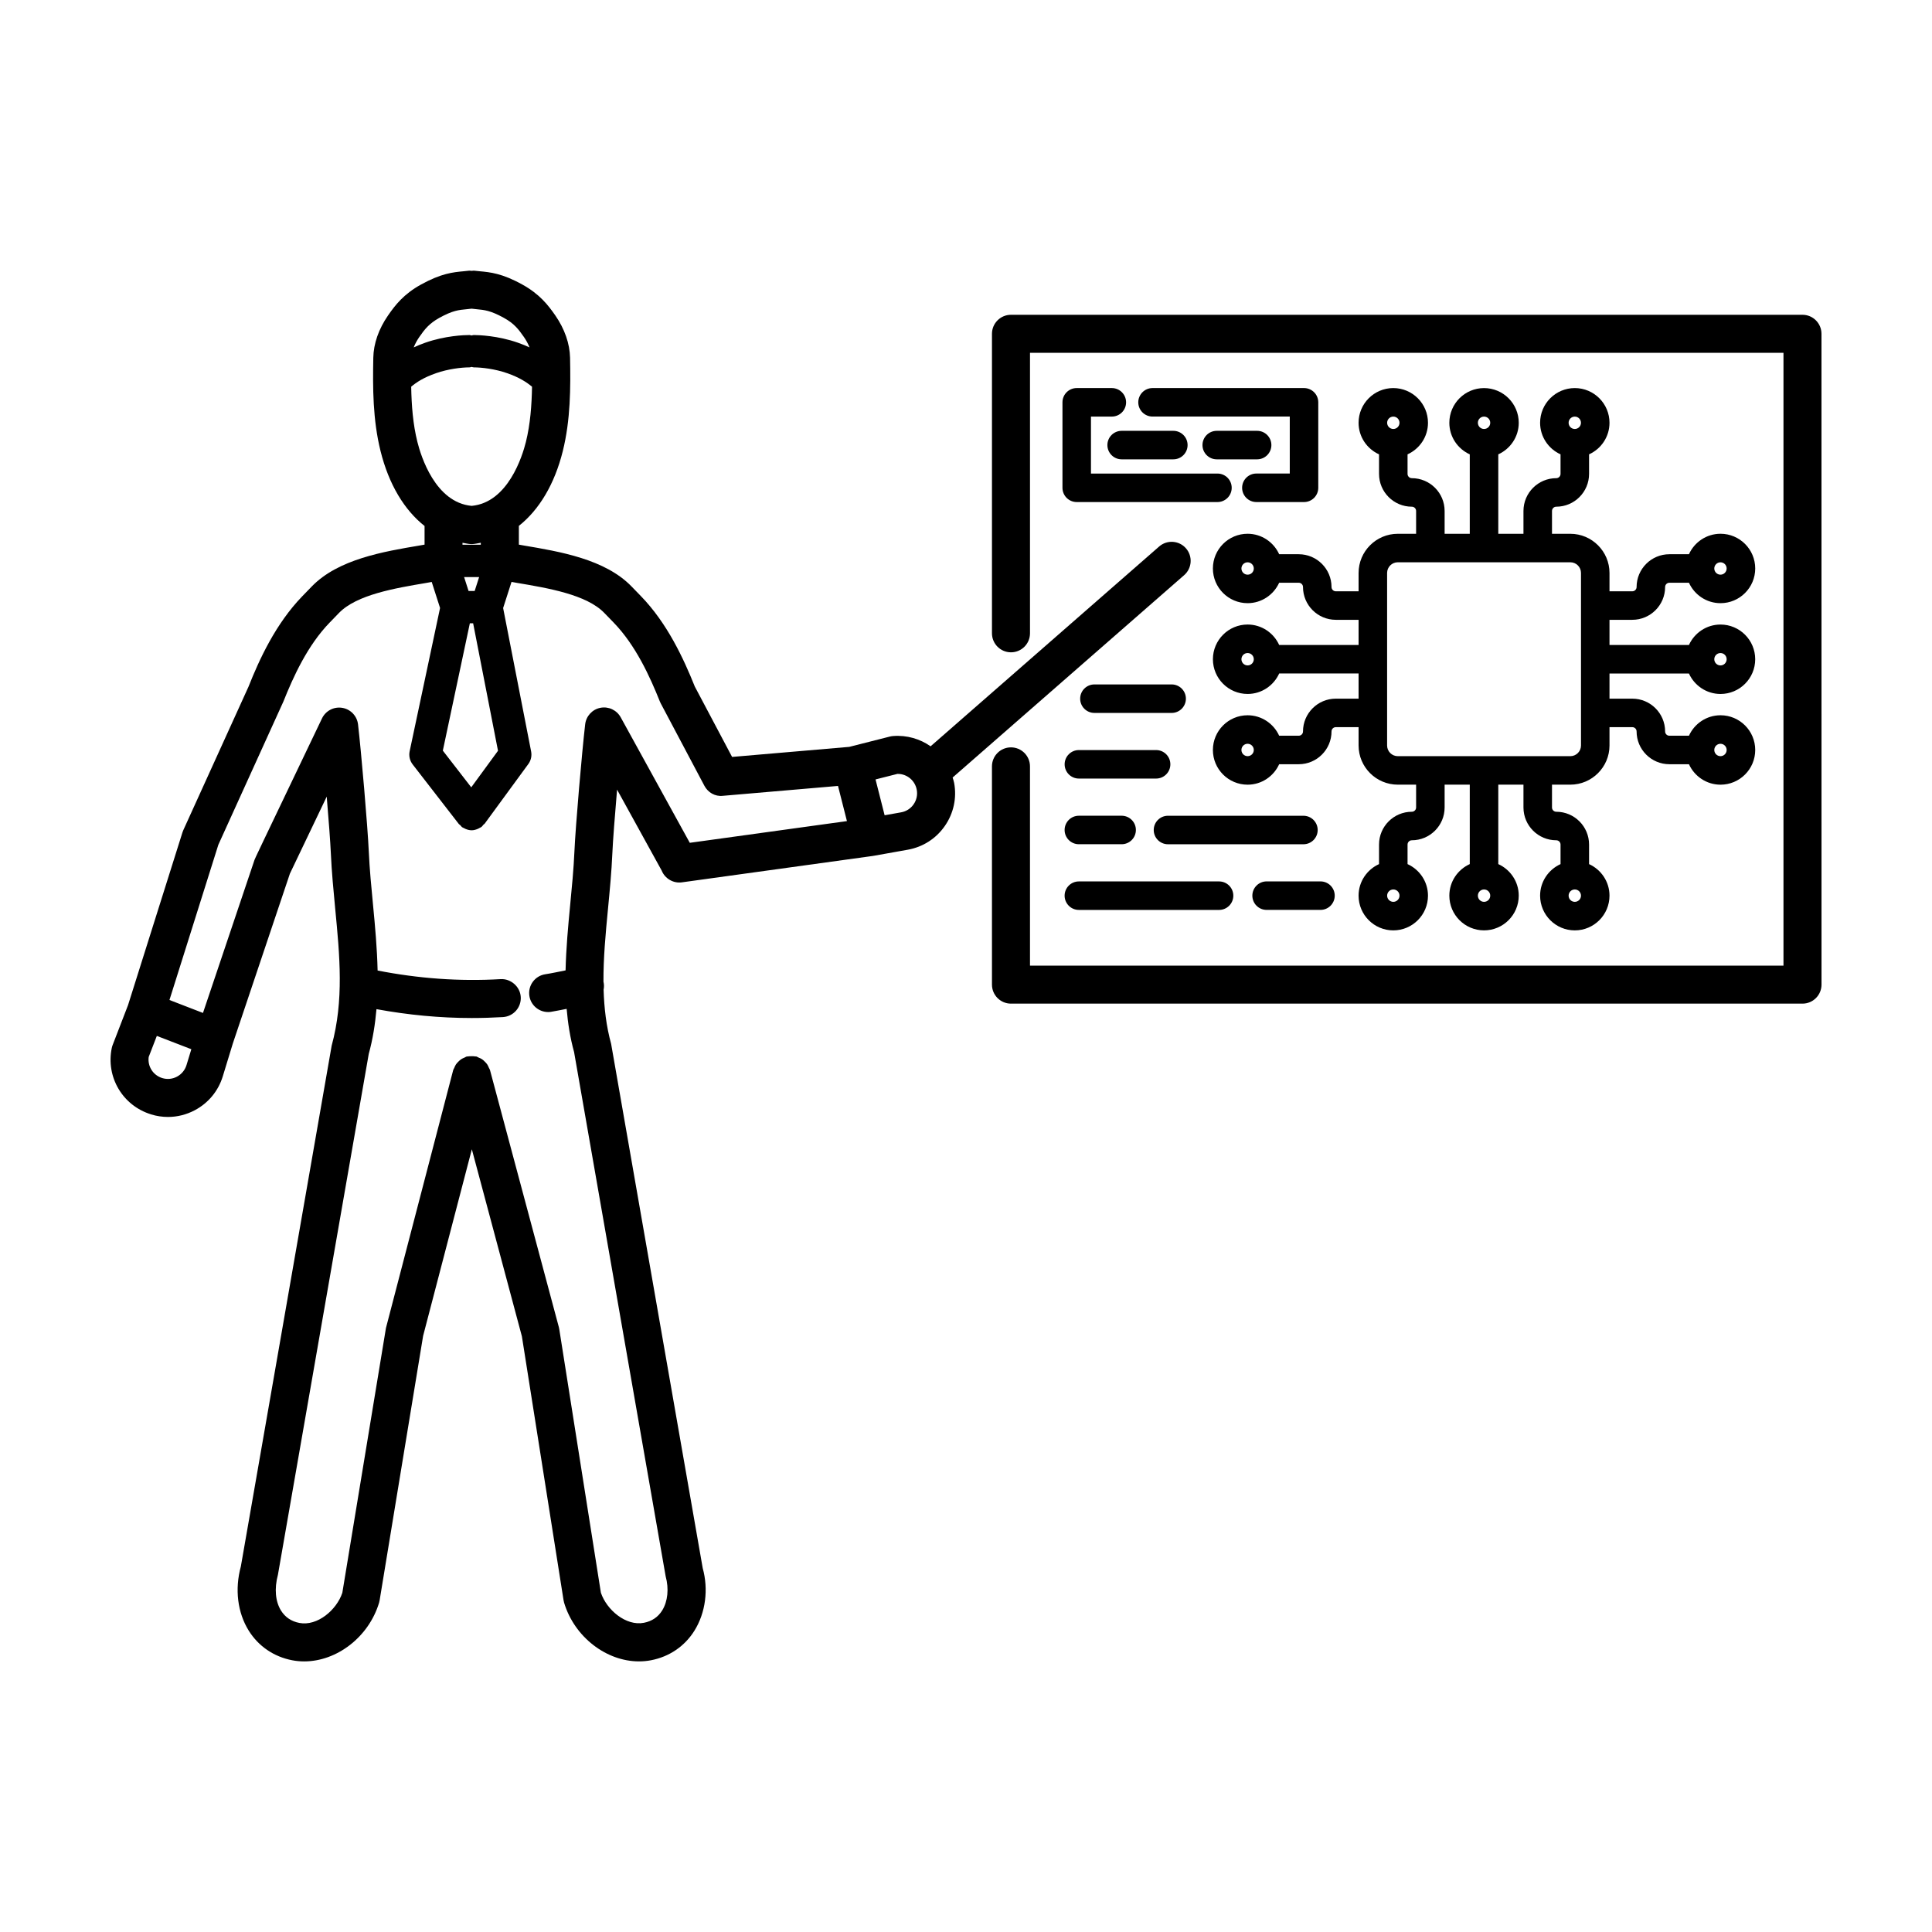 <?xml version="1.0" encoding="UTF-8"?>
<!-- Uploaded to: ICON Repo, www.iconrepo.com, Generator: ICON Repo Mixer Tools -->
<svg fill="#000000" width="800px" height="800px" version="1.1" viewBox="144 144 512 512" xmlns="http://www.w3.org/2000/svg">
 <g>
  <path d="m626.71 232.46c0-2.781-2.254-5.039-5.039-5.039h-209.75c-2.785 0-5.039 2.258-5.039 5.039v79.371c0 2.781 2.254 5.039 5.039 5.039 2.785 0 5.039-2.258 5.039-5.039v-74.332h199.68v162.4h-199.68l-0.004-52.801c0-2.781-2.258-5.039-5.039-5.039-2.785 0-5.039 2.258-5.039 5.039l0.004 57.836c0 2.781 2.254 5.039 5.039 5.039h209.76c2.785 0 5.039-2.258 5.039-5.039z"/>
  <path d="m184.01 439.32c1.48 0.457 2.996 0.684 4.508 0.684 2.445 0 4.871-0.598 7.094-1.777 3.602-1.906 6.238-5.098 7.43-8.992l2.656-8.691 15.133-45.031c0.316-0.68 5.203-10.906 9.754-20.398 0.52 6.121 0.957 12.012 1.094 15.043 0.223 4.941 0.699 9.879 1.152 14.652 1.203 12.488 2.344 24.277-0.938 36.305l-24.066 138.01c-1.648 6.035-0.887 12.242 2.098 17.027 2.57 4.121 6.656 6.906 11.504 7.836 1.059 0.207 2.121 0.301 3.184 0.301 8.621 0 17.109-6.43 19.852-15.566 0.059-0.207 0.105-0.418 0.141-0.629l11.523-70.066 12.914-49.457 13.262 49.57 11.039 69.918c0.035 0.223 0.086 0.441 0.145 0.66 2.742 9.141 11.23 15.574 19.852 15.566 1.062 0 2.125-0.098 3.184-0.301 4.852-0.926 8.938-3.715 11.508-7.84 2.984-4.793 3.742-10.992 2.195-16.559l-24.273-138.95c-1.301-4.731-1.848-9.508-1.996-14.348 0.133-0.672 0.141-1.367-0.02-2.07-0.004-0.016-0.016-0.023-0.016-0.035-0.035-6.301 0.562-12.73 1.203-19.355 0.457-4.781 0.938-9.723 1.152-14.68 0.145-3.336 0.672-10.125 1.25-16.887 5.965 10.82 11.559 20.98 11.824 21.453 0.863 2.152 3.113 3.438 5.367 3.117l50.672-7.004c0.02-0.004 0.035-0.016 0.055-0.02 0.051-0.004 0.098-0.004 0.145-0.016l8.988-1.605c4.012-0.719 7.492-2.953 9.812-6.297 2.324-3.344 3.199-7.391 2.469-11.391-0.09-0.504-0.266-0.961-0.402-1.445l61.355-53.629c2.098-1.828 2.309-5.012 0.48-7.109-1.832-2.102-5.023-2.309-7.109-0.48l-60.566 52.945c-2.797-1.953-6.258-3.008-9.965-2.719-0.281 0.02-0.555 0.07-0.828 0.137l-10.77 2.734-31.043 2.664-9.883-18.652c-2.969-7.394-7.269-16.738-14.277-23.961l-2.492-2.57c-6.996-7.219-18.977-9.234-28.605-10.855-0.441-0.074-0.82-0.145-1.25-0.223v-4.973c5.344-4.223 9.457-11.012 11.648-19.84 2.051-8.273 2.07-16.742 1.918-24.707-0.082-3.762-1.438-7.644-3.918-11.23-1.91-2.746-4.152-5.637-8.715-8.168-5.375-2.977-8.52-3.269-11.289-3.527-0.488-0.047-0.977-0.09-1.496-0.156-0.227-0.031-0.434 0.047-0.656 0.047s-0.43-0.074-0.648-0.047c-0.52 0.07-1.008 0.109-1.496 0.156-2.777 0.258-5.918 0.551-11.297 3.527-4.574 2.527-6.816 5.426-8.715 8.172-2.488 3.594-3.844 7.477-3.914 11.23-0.156 7.957-0.141 16.414 1.914 24.703 2.195 8.844 6.312 15.648 11.672 19.871v4.941c-0.441 0.074-0.832 0.152-1.285 0.227-9.621 1.621-21.609 3.641-28.602 10.855l-2.492 2.57c-7.098 7.324-11.418 16.785-14.281 24l-17.266 37.996c-0.086 0.188-0.156 0.379-0.223 0.57l-14.434 45.816-4.074 10.559c-0.105 0.262-0.18 0.527-0.238 0.805-1.598 7.711 2.883 15.266 10.395 17.582zm6.887-9.992c-1.211 0.641-2.594 0.777-3.914 0.367-2.422-0.746-3.91-3.109-3.578-5.586l2.156-5.582 9.145 3.527-1.293 4.242c-0.41 1.305-1.301 2.383-2.516 3.031zm190.93-80.238h0.082c2.465 0 4.59 1.75 5.043 4.219 0.246 1.352-0.051 2.715-0.836 3.844-0.781 1.129-1.961 1.883-3.305 2.121l-4.375 0.781-2.41-9.496zm-112.94 3.559-7.531-9.723 7.16-33.746h0.871l6.59 33.781zm2.09-55.723-1.184 3.688h-1.617l-1.184-3.688zm-10.559-68.684c3.531-1.953 5.133-2.106 7.344-2.309 0.398-0.035 0.812-0.086 1.219-0.133 0.406 0.047 0.82 0.09 1.215 0.133 2.211 0.207 3.812 0.352 7.344 2.309 2.695 1.484 3.859 2.984 5.32 5.09 0.504 0.73 1.055 1.676 1.473 2.734-0.941-0.43-1.949-0.852-3.098-1.254-5.285-1.848-10.262-2.016-11.664-2.023h-0.02c-0.203 0-0.371 0.086-0.57 0.117-0.195-0.023-0.367-0.117-0.57-0.117h-0.02c-1.402 0.004-6.383 0.176-11.664 2.023-1.148 0.402-2.152 0.82-3.094 1.254 0.418-1.059 0.969-2.004 1.473-2.734 1.41-2.043 2.621-3.602 5.312-5.09zm-7.449 18.238c1.422-1.195 3.293-2.43 6.59-3.582 3.199-1.117 6.68-1.531 8.871-1.543 0.195 0 0.363-0.086 0.551-0.117 0.188 0.023 0.352 0.109 0.551 0.117 2.191 0.012 5.672 0.422 8.871 1.543 3.281 1.148 5.18 2.41 6.59 3.586-0.09 4.949-0.457 9.922-1.621 14.621-0.938 3.793-4.762 16.07-14.379 16.957-9.629-0.883-13.445-13.164-14.383-16.957-1.18-4.711-1.547-9.684-1.641-14.625zm15.699 41.703c0.105 0.004 0.207 0.012 0.309 0.012h0.004 0.004c0.105 0 0.207 0 0.309-0.012 0.73-0.047 1.414-0.227 2.125-0.344v0.516h-4.852l0.004-0.508c0.699 0.113 1.379 0.293 2.098 0.336zm-66.805 79.691 17.23-37.934c2.625-6.566 6.383-14.883 12.254-20.934l2.492-2.574c4.695-4.84 14.867-6.555 23.043-7.934 0.539-0.09 1.004-0.18 1.527-0.273l2.211 6.891-8.055 37.961c-0.266 1.23 0.031 2.516 0.801 3.512l12.234 15.789c0.102 0.133 0.25 0.18 0.363 0.293 0.172 0.176 0.289 0.387 0.492 0.539 0.145 0.105 0.316 0.156 0.473 0.242 0.141 0.074 0.266 0.152 0.418 0.211 0.527 0.223 1.078 0.371 1.637 0.371h0.004 0.004c0.574 0 1.137-0.16 1.684-0.398 0.152-0.066 0.289-0.145 0.434-0.23 0.168-0.098 0.348-0.152 0.504-0.273 0.207-0.16 0.324-0.383 0.492-0.57 0.102-0.109 0.246-0.16 0.344-0.289l11.559-15.789c0.711-0.961 0.977-2.176 0.746-3.352l-7.418-37.996 2.223-6.926c0.523 0.09 0.988 0.18 1.527 0.273 8.172 1.375 18.355 3.094 23.043 7.934l2.492 2.57c5.859 6.039 9.629 14.363 12.258 20.938 0.07 0.168 0.141 0.328 0.227 0.488l11.566 21.828c0.945 1.785 2.836 2.891 4.887 2.66l30.52-2.621 2.367 9.32-41.645 5.754c-2.242-4.106-7.211-13.121-18.309-33.262-1.059-1.914-3.223-2.934-5.379-2.516-2.152 0.422-3.777 2.188-4.035 4.359-0.84 7.211-2.551 26.902-2.852 33.734-0.207 4.695-0.676 9.508-1.125 14.16-0.551 5.715-1.082 11.516-1.219 17.332-1.797 0.352-3.602 0.75-5.375 1.027-2.75 0.418-4.641 2.988-4.219 5.738 0.379 2.492 2.527 4.277 4.973 4.277 0.25 0 0.508-0.016 0.766-0.059 1.371-0.211 2.762-0.535 4.141-0.785 0.332 3.836 0.922 7.656 1.969 11.445l24.273 138.95c0.902 3.281 0.555 6.656-0.926 9.035-1.098 1.762-2.731 2.863-4.852 3.269-4.734 0.922-9.863-3.41-11.391-7.977l-11.023-69.809c-0.023-0.176-0.066-0.348-0.105-0.52l-18.266-68.199c-0.055-0.211-0.195-0.363-0.277-0.559-0.137-0.328-0.262-0.645-0.465-0.938-0.188-0.273-0.402-0.488-0.637-0.719-0.227-0.227-0.441-0.438-0.711-0.621-0.293-0.195-0.605-0.324-0.934-0.453-0.203-0.082-0.359-0.227-0.574-0.281-0.098-0.023-0.191 0.004-0.289-0.016-0.328-0.066-0.66-0.055-1.004-0.055-0.336 0-0.664-0.004-0.992 0.059-0.102 0.02-0.195-0.012-0.293 0.02-0.215 0.059-0.379 0.207-0.586 0.289-0.316 0.133-0.625 0.258-0.906 0.453-0.273 0.188-0.492 0.402-0.727 0.637-0.227 0.227-0.438 0.441-0.621 0.715-0.191 0.289-0.324 0.598-0.449 0.922-0.082 0.203-0.227 0.363-0.281 0.578l-17.82 68.352-11.559 70.164c-1.516 4.574-6.637 8.918-11.395 7.992-2.121-0.406-3.75-1.508-4.852-3.266-1.477-2.379-1.824-5.758-0.82-9.508l24.066-138.01c1.09-3.965 1.699-7.926 2.047-11.871 8.363 1.535 16.809 2.348 25.246 2.348 2.754 0 5.512-0.086 8.262-0.246 2.781-0.168 4.898-2.555 4.727-5.332-0.16-2.777-2.676-4.883-5.332-4.727-10.891 0.648-21.816-0.168-32.602-2.281-0.133-5.848-0.66-11.648-1.211-17.359-0.449-4.644-0.91-9.445-1.125-14.137-0.309-6.832-2.012-26.531-2.852-33.734-0.262-2.227-1.965-4.016-4.176-4.383-2.227-0.367-4.402 0.777-5.371 2.793-17.582 36.719-17.695 36.996-17.871 37.457l-13.672 40.605-8.883-3.43z"/>
  <path d="m498 329.15c-4.793 0-8.691 3.898-8.691 8.691 0 0.625-0.508 1.133-1.133 1.133h-5.184c-1.445-3.188-4.644-5.422-8.367-5.422-5.074 0-9.195 4.125-9.195 9.199s4.121 9.199 9.195 9.199c3.723 0 6.922-2.231 8.367-5.422h5.184c4.793 0 8.691-3.894 8.691-8.691 0-0.625 0.508-1.133 1.133-1.133h6.039v4.856c0 5.723 4.66 10.383 10.387 10.383h4.856v6.047c0 0.625-0.508 1.133-1.133 1.133-4.793 0-8.691 3.894-8.691 8.691v5.184c-3.188 1.445-5.422 4.641-5.422 8.363 0 5.074 4.125 9.199 9.199 9.199s9.195-4.125 9.195-9.199c0-3.723-2.231-6.918-5.414-8.363v-5.184c0-0.625 0.508-1.133 1.133-1.133 4.793 0 8.691-3.894 8.691-8.691v-6.047h6.664v21.051c-3.188 1.445-5.414 4.641-5.414 8.363 0 5.074 4.121 9.199 9.195 9.199 5.074 0 9.199-4.125 9.199-9.199 0-3.723-2.231-6.918-5.422-8.363v-21.051h6.672v6.047c0 4.793 3.894 8.691 8.691 8.691 0.625 0 1.133 0.508 1.133 1.133v5.184c-3.188 1.445-5.414 4.641-5.414 8.363 0 5.074 4.121 9.199 9.195 9.199s9.195-4.125 9.195-9.199c0-3.723-2.231-6.918-5.414-8.363v-5.184c0-4.793-3.894-8.691-8.691-8.691-0.625 0-1.133-0.508-1.133-1.133v-6.047h4.856c5.723 0 10.383-4.66 10.383-10.383v-4.856h6.047c0.625 0 1.133 0.508 1.133 1.133 0 4.793 3.894 8.691 8.691 8.691h5.184c1.445 3.188 4.644 5.422 8.367 5.422 5.074 0 9.195-4.125 9.195-9.199s-4.121-9.199-9.195-9.199c-3.723 0-6.922 2.231-8.367 5.422h-5.184c-0.625 0-1.133-0.508-1.133-1.133 0-4.793-3.894-8.691-8.691-8.691h-6.047v-6.664h21.051c1.445 3.188 4.644 5.422 8.367 5.422 5.074 0 9.195-4.125 9.195-9.199s-4.121-9.199-9.195-9.199c-3.723 0-6.922 2.231-8.367 5.422l-21.051-0.004v-6.672h6.047c4.793 0 8.691-3.894 8.691-8.691 0-0.625 0.508-1.133 1.133-1.133h5.184c1.445 3.184 4.644 5.414 8.367 5.414 5.074 0 9.195-4.125 9.195-9.195 0-5.074-4.121-9.199-9.195-9.199-3.723 0-6.922 2.231-8.367 5.422h-5.184c-4.793 0-8.691 3.894-8.691 8.691 0 0.625-0.508 1.133-1.133 1.133h-6.047v-4.856c0-5.723-4.66-10.383-10.383-10.383h-4.856v-6.047c0-0.625 0.508-1.133 1.133-1.133 4.793 0 8.691-3.898 8.691-8.691v-5.184c3.188-1.445 5.414-4.641 5.414-8.363 0-5.074-4.121-9.199-9.195-9.199s-9.195 4.125-9.195 9.199c0 3.723 2.231 6.918 5.414 8.363v5.184c0 0.625-0.508 1.133-1.133 1.133-4.793 0-8.691 3.894-8.691 8.691v6.047h-6.672v-21.051c3.188-1.445 5.422-4.641 5.422-8.363 0-5.074-4.125-9.199-9.199-9.199-5.074 0-9.195 4.125-9.195 9.199 0 3.723 2.231 6.918 5.414 8.363v21.051h-6.664v-6.047c0-4.793-3.894-8.691-8.691-8.691-0.625 0-1.133-0.508-1.133-1.133v-5.184c3.188-1.445 5.414-4.641 5.414-8.363 0-5.074-4.121-9.199-9.195-9.199s-9.199 4.125-9.199 9.199c0 3.723 2.231 6.918 5.422 8.363v5.184c0 4.793 3.894 8.691 8.691 8.691 0.625 0 1.133 0.508 1.133 1.133v6.047h-4.856c-5.727 0-10.387 4.656-10.387 10.383v4.856h-6.039c-0.625 0-1.133-0.508-1.133-1.133 0-4.793-3.894-8.691-8.691-8.691h-5.184c-1.445-3.188-4.644-5.422-8.367-5.422-5.074 0-9.195 4.125-9.195 9.199 0 5.066 4.121 9.195 9.195 9.195 3.723 0 6.918-2.231 8.367-5.414h5.184c0.625 0 1.133 0.508 1.133 1.133 0 4.793 3.894 8.691 8.691 8.691h6.039v6.672h-21.043c-1.445-3.188-4.644-5.422-8.367-5.422-5.074 0-9.195 4.125-9.195 9.199s4.121 9.199 9.195 9.199c3.723 0 6.922-2.231 8.367-5.422h21.043v6.664zm-23.371 15.238c-0.906 0-1.637-0.734-1.637-1.641s0.734-1.641 1.637-1.641c0.902 0 1.641 0.734 1.641 1.641s-0.734 1.641-1.641 1.641zm38.617 38.609c-0.906 0-1.641-0.734-1.641-1.641s0.734-1.641 1.641-1.641 1.637 0.734 1.637 1.641c0 0.902-0.734 1.641-1.637 1.641zm24.043 0c-0.906 0-1.637-0.734-1.637-1.641s0.734-1.641 1.637-1.641c0.902 0 1.641 0.734 1.641 1.641 0 0.902-0.734 1.641-1.641 1.641zm24.047 0c-0.906 0-1.637-0.734-1.637-1.641s0.734-1.641 1.637-1.641c0.902-0.004 1.641 0.734 1.641 1.645 0 0.906-0.734 1.637-1.641 1.637zm38.609-41.887c0.906 0 1.637 0.734 1.637 1.641s-0.734 1.641-1.637 1.641c-0.902 0-1.641-0.734-1.641-1.641s0.738-1.641 1.641-1.641zm0-24.047c0.906 0 1.637 0.734 1.637 1.641s-0.734 1.641-1.637 1.641c-0.902 0-1.641-0.734-1.641-1.641s0.738-1.641 1.641-1.641zm0-24.047c0.906 0 1.637 0.734 1.637 1.641 0 0.902-0.734 1.637-1.637 1.637-0.902 0-1.641-0.734-1.641-1.637 0-0.906 0.738-1.641 1.641-1.641zm-38.609-38.613c0.906 0 1.637 0.734 1.637 1.641s-0.734 1.641-1.637 1.641-1.637-0.734-1.637-1.641c-0.004-0.906 0.734-1.641 1.637-1.641zm-24.047 0c0.906 0 1.641 0.734 1.641 1.641s-0.734 1.641-1.641 1.641-1.637-0.734-1.637-1.641c-0.004-0.906 0.73-1.641 1.637-1.641zm-24.043 0c0.906 0 1.637 0.734 1.637 1.641s-0.734 1.641-1.637 1.641-1.641-0.734-1.641-1.641 0.734-1.641 1.641-1.641zm-38.617 41.891c-0.906 0-1.637-0.734-1.637-1.637 0-0.906 0.734-1.641 1.637-1.641 0.902 0 1.641 0.734 1.641 1.641 0.008 0.902-0.734 1.637-1.641 1.637zm0 24.047c-0.906 0-1.637-0.734-1.637-1.641s0.734-1.641 1.637-1.641c0.902 0 1.641 0.734 1.641 1.641s-0.734 1.641-1.641 1.641zm36.969-24.504c0-1.559 1.27-2.828 2.832-2.828h45.723c1.562 0 2.828 1.266 2.828 2.828v45.727c0 1.562-1.266 2.828-2.828 2.828h-45.723c-1.562 0-2.832-1.266-2.832-2.828z"/>
  <path d="m426.14 346.55c0 2.086 1.691 3.777 3.777 3.777h20.465c2.086 0 3.777-1.691 3.777-3.777 0-2.086-1.691-3.777-3.777-3.777h-20.469c-2.086 0-3.773 1.691-3.773 3.777z"/>
  <path d="m454.5 325.38h-20.469c-2.086 0-3.777 1.691-3.777 3.777 0 2.086 1.691 3.777 3.777 3.777h20.469c2.086 0 3.777-1.691 3.777-3.777 0-2.086-1.691-3.777-3.777-3.777z"/>
  <path d="m429.91 367.73h11.336c2.086 0 3.777-1.691 3.777-3.777 0-2.086-1.691-3.777-3.777-3.777h-11.336c-2.086 0-3.777 1.691-3.777 3.777 0 2.086 1.688 3.777 3.777 3.777z"/>
  <path d="m449.75 363.96c0 2.086 1.691 3.777 3.777 3.777h35.895c2.086 0 3.777-1.691 3.777-3.777 0-2.086-1.691-3.777-3.777-3.777h-35.895c-2.086-0.004-3.777 1.691-3.777 3.777z"/>
  <path d="m429.91 385.14h37.156c2.086 0 3.777-1.691 3.777-3.777s-1.691-3.777-3.777-3.777h-37.156c-2.086 0-3.777 1.691-3.777 3.777 0 2.082 1.688 3.777 3.777 3.777z"/>
  <path d="m493.94 377.58h-14.277c-2.086 0-3.777 1.691-3.777 3.777 0 2.086 1.691 3.777 3.777 3.777h14.277c2.086 0 3.777-1.691 3.777-3.777 0.004-2.082-1.684-3.777-3.777-3.777z"/>
  <path d="m476.95 277.05h12.629c2.086 0 3.777-1.691 3.777-3.777v-22.656c0-2.086-1.691-3.777-3.777-3.777h-40.148c-2.086 0-3.777 1.691-3.777 3.777 0 2.086 1.691 3.777 3.777 3.777h36.371v15.098h-8.852c-2.086 0-3.777 1.691-3.777 3.777 0 2.086 1.691 3.781 3.777 3.781z"/>
  <path d="m438.65 246.84h-9.309c-2.086 0-3.777 1.691-3.777 3.777v22.656c0 2.086 1.691 3.777 3.777 3.777h37.297c2.086 0 3.777-1.691 3.777-3.777 0-2.086-1.691-3.777-3.777-3.777h-33.52v-15.098h5.531c2.086 0 3.777-1.691 3.777-3.777s-1.691-3.781-3.777-3.781z"/>
  <path d="m437.47 261.95c0 2.086 1.691 3.777 3.777 3.777h13.699c2.086 0 3.777-1.691 3.777-3.777 0-2.086-1.691-3.777-3.777-3.777h-13.699c-2.09 0-3.777 1.691-3.777 3.777z"/>
  <path d="m480.93 261.95c0-2.086-1.691-3.777-3.777-3.777h-10.707c-2.086 0-3.777 1.691-3.777 3.777 0 2.086 1.691 3.777 3.777 3.777h10.707c2.086 0 3.777-1.691 3.777-3.777z"/>
 </g>
</svg>